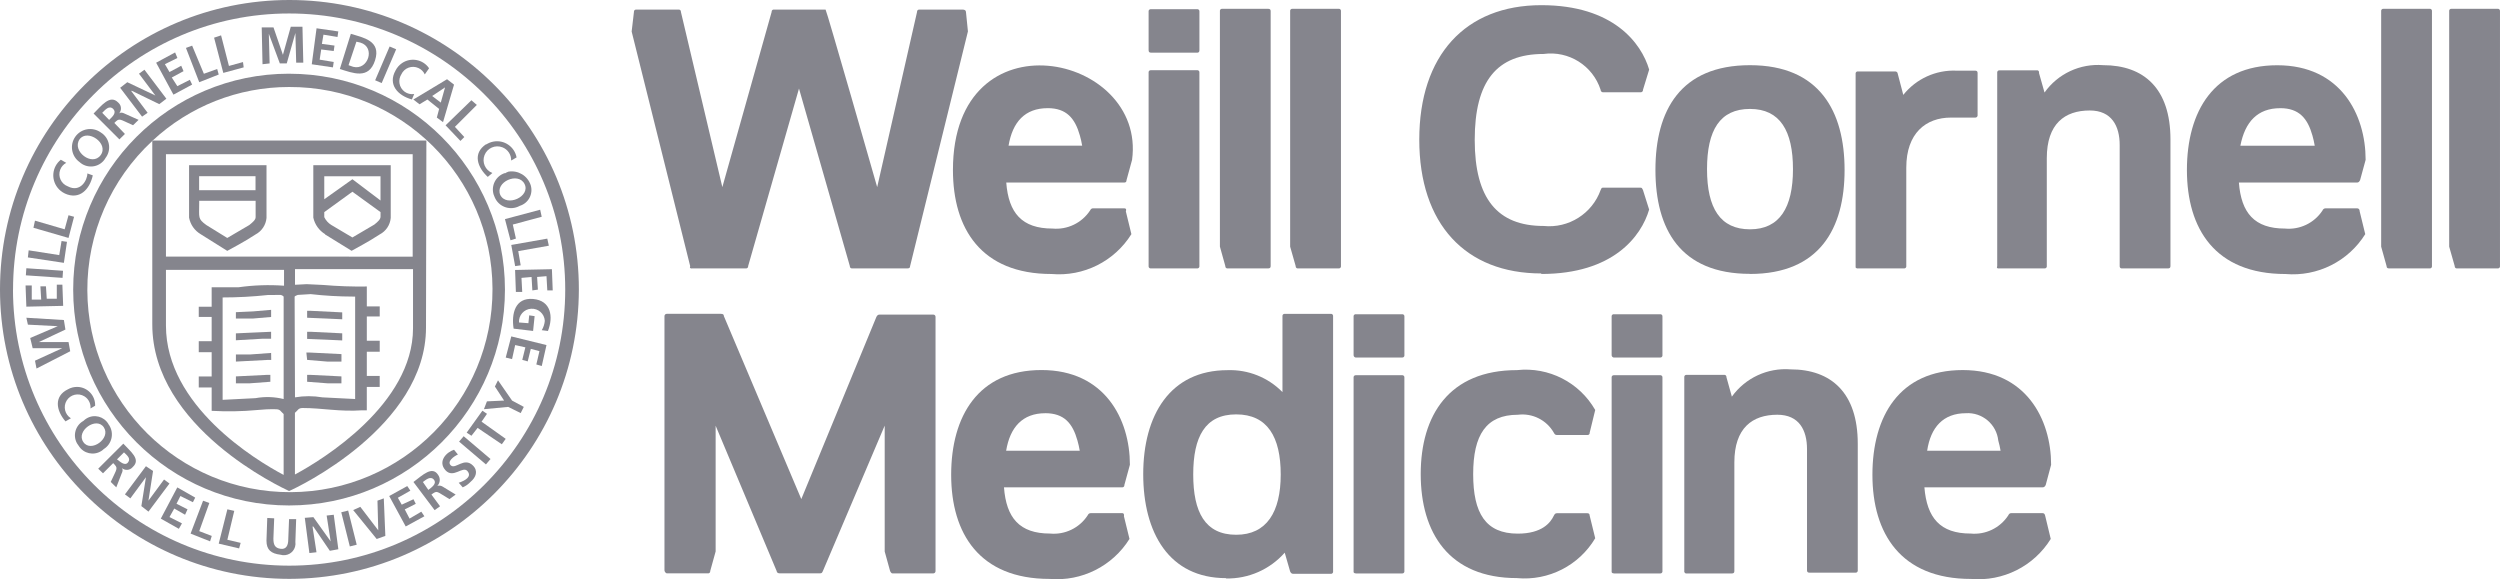 <?xml version="1.0" encoding="UTF-8"?>
<svg id="Layer_2" data-name="Layer 2" xmlns="http://www.w3.org/2000/svg" viewBox="0 0 1262.9 292.62">
  <defs>
    <style>
      .cls-1 {
        fill: #85858d;
      }
    </style>
  </defs>
  <g id="Layer_1-2" data-name="Layer 1">
    <g id="Gruppe_9648" data-name="Gruppe 9648">
      <path id="Pfad_5609" data-name="Pfad 5609" class="cls-1" d="M349.52,135.59h27.25c.57.07,1.08-.33,1.16-.89.01-.09.01-.19,0-.28l25.69-89.69,25.69,89.69c-.07.57.33,1.08.89,1.16.09.01.19.01.28,0h28.03c.85,0,1.24-.4,1.24-1.16l29.21-118.55-1-9.86c0-.78-.78-1.16-1.57-1.16h-21.97c-.57-.07-1.08.33-1.16.89-.01.09-.01.19,0,.28l-20.14,88.51c-.4-1.57-25.69-89.69-26.07-89.69h-26.08c-.57-.07-1.08.33-1.16.89-.01.09-.01.19,0,.28l-24.91,88.52-20.93-88.52c.07-.57-.33-1.08-.89-1.16-.09-.01-.19-.01-.28,0h-21.39c-.57-.07-1.08.33-1.16.89-.01.09-.01.19,0,.28l-1.16,9.91,29.58,118.55c-.4.78,0,1.16.85,1.16"/>
      <path id="Pfad_5610" data-name="Pfad 5610" class="cls-1" d="M529.24,54.63c9.52,0,13.82,5.15,16.27,13.82.48,1.69.87,3.41,1.16,5.15h-37.19c2.02-12.05,8.34-18.96,19.76-18.96M567.93,105.23h-15.74c-.78,0-1.16.4-1.57,1.16-4.17,6.28-11.45,9.76-18.96,9.07-15.45,0-22.16-7.89-23.34-23.24h59.6c.78,0,1.16-.4,1.16-1.24l2.8-10.24c7.28-53.72-90.49-74.71-90.49,5.14,0,29.59,14.21,52.53,49.81,52.53,16.16,1.41,31.75-6.37,40.34-20.13l-2.8-11.47c.4-1.16,0-1.57-.78-1.57"/>
      <path id="Pfad_5611" data-name="Pfad 5611" class="cls-1" d="M581.39,135.59h23.34c.57.07,1.08-.33,1.16-.89.01-.09.01-.19,0-.28V36.63c.07-.57-.33-1.08-.89-1.16-.09-.01-.19-.01-.28,0h-23.33c-.57-.07-1.08.33-1.16.89-.01.09-.01.19,0,.28v97.79c-.07.57.33,1.08.89,1.16.09.01.19.01.28,0M581.4,26.62h23.34c.78,0,1.16-.4,1.16-1.24V5.81c.07-.56-.32-1.08-.88-1.16-.09-.01-.19-.01-.28,0h-23.35c-.57-.07-1.08.33-1.16.89-.01.09-.01.19,0,.28v19.54c0,.85.4,1.24,1.16,1.24"/>
      <path id="Pfad_5612" data-name="Pfad 5612" class="cls-1" d="M620.11,135.59h20.54c.85,0,1.24-.4,1.24-1.16V5.61c0-.78-.4-1.16-1.24-1.16h-23.24c-.57-.07-1.08.33-1.16.89-.01.09-.01.19,0,.28v118.97l2.74,9.84c-.07.57.33,1.08.89,1.16.09.01.19.01.28,0"/>
      <path id="Pfad_5613" data-name="Pfad 5613" class="cls-1" d="M655.7,135.59h20.54c.57.07,1.08-.33,1.16-.89.01-.09.01-.19,0-.28V5.61c.07-.57-.33-1.08-.89-1.16-.09-.01-.19-.01-.28,0h-23.34c-.57-.07-1.08.33-1.16.89-.01.09-.01.19,0,.28v118.97l2.8,9.84c-.07.57.33,1.08.89,1.16.09.01.19.01.28,0"/>
      <path id="Pfad_5614" data-name="Pfad 5614" class="cls-1" d="M778.58,138.4c36.31,0,50.52-18.96,54.5-32.54l-3.13-9.9c-.45-.78-.45-1.16-1.24-1.16h-18.96c-.78,0-.78.4-1.16,1.16-4.28,11.97-16.17,19.47-28.81,18.19-23.34,0-34.81-13.82-34.81-43.47s11.08-43.42,34.79-43.42c12.73-1.74,24.87,5.89,28.81,18.12,0,.66.51,1.2,1.16,1.24h18.99c.6.05,1.14-.36,1.24-.95.01-.09.01-.19,0-.28l3.13-10.24c-3.95-13.42-18.17-32.54-54.46-32.54-38.35,0-61.67,25.29-61.67,67.92s23.34,67.6,61.67,67.6l-.05.28Z"/>
      <path id="Pfad_5615" data-name="Pfad 5615" class="cls-1" d="M884.03,115.84c-14.99,0-21.71-10.62-21.71-30.37s6.52-30.44,21.71-30.44,21.71,11.08,21.71,30.44-6.72,30.37-21.71,30.37M884.03,138.39c35.13,0,47.78-22.94,47.78-52.53s-12.63-52.93-47.78-52.93-47.77,22.88-47.77,52.88,12.58,52.53,47.78,52.53"/>
      <path id="Pfad_5616" data-name="Pfad 5616" class="cls-1" d="M938.48,135.59h23.34c.57.07,1.08-.33,1.16-.89.01-.09.01-.19,0-.28v-49.73c0-17.43,9.9-25.29,22.55-25.29h12.23c.6.05,1.14-.36,1.24-.95.01-.09.01-.19,0-.28v-21.32c0-.78-.4-1.16-1.24-1.16h-9.44c-10.4-.45-20.38,4.11-26.86,12.25l-2.8-10.69c-.04-.62-.54-1.12-1.16-1.16h-18.96c-.57-.07-1.08.33-1.16.89-.01.09-.01.19,0,.28v97.78c0,.2.4.58,1.16.58"/>
      <path id="Pfad_5617" data-name="Pfad 5617" class="cls-1" d="M1009.46,135.59h23.34c.57.07,1.08-.33,1.16-.89.01-.09.01-.19,0-.28v-54.49c0-17.43,9.07-24.12,21.71-24.12,11.08,0,15.11,7.89,15.11,17.43v61.2c-.07.57.33,1.08.89,1.16.09.01.19.01.28,0h23.24c.85,0,1.24-.4,1.24-1.16v-64.04c0-25.69-13.42-37.48-34.03-37.48-11.61-.93-22.85,4.32-29.59,13.82l-2.8-9.9c.17-.54-.12-1.11-.65-1.3-.11-.02-.22-.02-.33,0h-18.96c-.57-.07-1.09.34-1.16.92,0,.08,0,.17,0,.25v97.77c-.4.78,0,1.16.78,1.16l-.24-.05Z"/>
      <path id="Pfad_5618" data-name="Pfad 5618" class="cls-1" d="M1151.88,54.64c9.52,0,13.82,5.15,16.27,13.82.48,1.69.87,3.41,1.16,5.15h-37.56c2.32-12.05,8.67-18.96,20.14-18.96M1190.61,105.23h-15.77c-.74-.01-1.41.46-1.64,1.16-4.16,6.29-11.45,9.78-18.96,9.07-15.38,0-22.08-7.89-23.24-23.24h59.65c.78,0,1.16-.4,1.57-1.24l2.8-10.24c0-22.94-12.65-47.78-44.65-47.78s-45.63,23.24-45.63,52.93,14.21,52.53,49.8,52.53c16.15,1.39,31.71-6.39,40.28-20.14l-2.8-11.47c0-1.16-.59-1.58-1.37-1.58h-.04Z"/>
      <path id="Pfad_5619" data-name="Pfad 5619" class="cls-1" d="M1206.83,135.59h20.54c.57.07,1.08-.33,1.16-.89.01-.09.01-.19,0-.28V5.61c.07-.57-.33-1.08-.89-1.16-.09-.01-.19-.01-.28,0h-23.33c-.57-.07-1.08.33-1.16.89-.01.09-.01.19,0,.28v118.97l2.74,9.84c0,.78.4,1.16,1.24,1.16"/>
      <path id="Pfad_5620" data-name="Pfad 5620" class="cls-1" d="M1241.19,135.59h20.54c.57.07,1.08-.33,1.16-.89.01-.09.01-.19,0-.28V5.61c.07-.57-.33-1.08-.89-1.16-.09-.01-.19-.01-.28,0h-23.33c-.57-.07-1.08.33-1.16.89-.01.09-.01.19,0,.28v118.97l2.8,9.84c-.07.57.33,1.08.89,1.16.09.01.19.01.28,0"/>
      <path id="Pfad_5621" data-name="Pfad 5621" class="cls-1" d="M336.92,289.64h20.69c.57.07,1.08-.33,1.16-.89.01-.09.01-.19,0-.28l2.74-9.9v-63.52l30.83,73.43c0,.78.78,1.16,1.57,1.16h20.2c1.16,0,1.16-.4,1.57-1.16l31.23-73.47v63.59l2.74,9.9c.39.77.77,1.16,1.16,1.16h20.54c.64.04,1.2-.44,1.24-1.08,0-.03,0-.06,0-.08v-128.41c.04-.61-.43-1.13-1.03-1.17-.07,0-.14,0-.21,0h-27.06c-.78,0-1.16.4-1.57,1.16l-37.94,92.04-39.11-92.43c0-.78-.4-1.16-1.57-1.16h-27.2c-.64-.04-1.2.44-1.24,1.08,0,.03,0,.06,0,.08v128.42c.06.72.55,1.34,1.24,1.57"/>
      <path id="Pfad_5622" data-name="Pfad 5622" class="cls-1" d="M528.02,208.73c9.52,0,13.82,5.09,16.27,13.82.48,1.69.87,3.41,1.16,5.15h-37.19c1.96-11.87,8.28-18.96,19.76-18.96M566.79,259.22h-15.78c-.78,0-1.24.4-1.64,1.24-4.16,6.29-11.45,9.78-18.96,9.07-15.38,0-22.08-7.89-23.24-23.34h59.65c.57.07,1.08-.33,1.16-.89.01-.09.01-.19,0-.28l2.8-10.24c0-22.94-12.65-47.85-44.65-47.85s-45.64,23.33-45.64,52.92,14.21,52.6,49.73,52.6c16.18,1.37,31.76-6.44,40.35-20.21l-2.8-11.4c.2-1.24-.2-1.64-.98-1.64"/>
      <path id="Pfad_5623" data-name="Pfad 5623" class="cls-1" d="M624.48,270.14c-15.77,0-21.71-11.47-21.71-30.44s5.93-30.37,21.71-30.37,22.49,11.4,22.49,30.37-7.1,30.44-22.49,30.44M619.33,292.22c11.32.23,22.17-4.54,29.66-13.03l2.74,9.52c.4.78.78,1.16,1.57,1.16h18.96c.57.07,1.08-.33,1.16-.89.01-.09.01-.19,0-.28v-128.99c.07-.57-.33-1.08-.89-1.16-.09-.01-.19-.01-.28,0h-23.24c-.57-.07-1.08.33-1.16.89-.01.09-.01.19,0,.28v38.35c-7.28-7.41-17.33-11.43-27.71-11.08-29.21,0-42.63,22.94-42.63,52.53s13.04,52.53,41.84,52.53v.15Z"/>
      <path id="Pfad_5624" data-name="Pfad 5624" class="cls-1" d="M684.91,289.68h23.37c.57.07,1.08-.33,1.16-.89.01-.09.01-.19,0-.28v-97.8c.07-.57-.33-1.08-.89-1.16-.09-.01-.18-.01-.27,0h-23.34c-.57-.07-1.08.33-1.16.89-.01.09-.01.19,0,.28v97.78c-.2.78.4,1.16,1.16,1.16M684.95,180.6h23.34c.57.07,1.08-.33,1.16-.89.01-.09.01-.19,0-.28v-19.53c.07-.57-.33-1.08-.89-1.16-.09-.01-.19-.01-.28,0h-23.34c-.57-.07-1.08.33-1.16.89-.01.09-.01.19,0,.28v19.56c.04.62.54,1.12,1.16,1.16"/>
      <path id="Pfad_5625" data-name="Pfad 5625" class="cls-1" d="M766.32,292.04c15.95,1.47,31.33-6.37,39.52-20.14l-2.8-11.4c0-.85-.4-1.24-1.16-1.24h-15.38c-.78,0-1.16.4-1.57,1.24-1.64,3.49-5.93,9.07-18.19,9.07-16.27,0-22.55-10.3-22.55-30.06s6.52-29.99,22.55-29.99c7.34-.93,14.52,2.64,18.19,9.07.4.78.78,1.16,1.57,1.16h15.38c.57.07,1.08-.33,1.16-.89.01-.09.01-.19,0-.28l2.8-11.47c-8-13.97-23.51-21.88-39.52-20.14-34.41,0-48.63,22.94-48.63,52.53s14.21,52.53,48.63,52.53"/>
      <path id="Pfad_5626" data-name="Pfad 5626" class="cls-1" d="M815.27,289.68h23.37c.57.07,1.08-.33,1.16-.89.01-.09.01-.19,0-.28v-97.8c.07-.57-.33-1.08-.89-1.16-.09-.01-.18-.01-.27,0h-23.34c-.57-.07-1.08.33-1.16.89-.01.09-.01.19,0,.28v97.78c-.2.78.4,1.16,1.16,1.16M815.3,180.6h23.34c.57.07,1.08-.33,1.16-.89.01-.09.01-.19,0-.28v-19.53c.07-.57-.33-1.08-.89-1.16-.09-.01-.19-.01-.28,0h-23.34c-.57-.07-1.08.33-1.16.89-.01.09-.01.19,0,.28v19.56c.04.62.54,1.12,1.16,1.16"/>
      <path id="Pfad_5627" data-name="Pfad 5627" class="cls-1" d="M851.65,289.69h23.24c.85,0,1.24-.4,1.24-1.16v-54.96c0-17.33,9.07-24.06,21.71-24.06,11.08,0,14.99,7.89,14.99,17.33v61.29c0,.78.4,1.16,1.24,1.16h23.24c.57.07,1.08-.33,1.16-.89.01-.09.01-.19,0-.28v-63.99c0-25.69-13.42-37.54-33.96-37.54-11.61-.9-22.85,4.33-29.64,13.78l-2.74-9.84c.07-.57-.33-1.08-.89-1.16-.09-.01-.19-.01-.28,0h-18.96c-.57-.07-1.08.33-1.16.89-.01.09-.01.19,0,.28v97.78c-.14.59.2,1.19.78,1.37"/>
      <path id="Pfad_5628" data-name="Pfad 5628" class="cls-1" d="M993.09,208.73c8.27-.5,15.47,5.58,16.36,13.82.48,1.69.87,3.41,1.16,5.15h-37.09c1.76-11.87,8.14-18.96,19.56-18.96M1031.84,259.22h-15.84c-.78,0-1.16.4-1.57,1.24-4.16,6.29-11.45,9.78-18.96,9.07-15.38,0-22.08-7.89-23.34-23.34h59.7c.78,0,1.16-.4,1.57-1.16l2.74-10.24c0-22.94-12.65-47.85-44.65-47.85s-45.62,23.33-45.62,52.92,14.27,52.6,49.8,52.6c16.17,1.4,31.74-6.41,40.28-20.21l-2.74-11.4c-.22-1.21-.63-1.63-1.38-1.63Z"/>
      <path id="Pfad_5629" data-name="Pfad 5629" class="cls-1" d="M292.42,146.28C292.46,65.53,227.03.04,146.28,0,65.53-.04.04,65.39,0,146.14c-.04,80.75,65.39,146.24,146.14,146.28h.08c80.67-.13,146.03-65.48,146.2-146.14M6.59,146.28c0-77.03,62.44-139.47,139.47-139.47,77.03,0,139.47,62.44,139.47,139.47,0,76.99-62.38,139.41-139.37,139.47h-.13c-76.99-.08-139.39-62.48-139.47-139.47"/>
      <path id="Pfad_5630" data-name="Pfad 5630" class="cls-1" d="M76.92,71.19c18.74-17.52,43.44-27.26,69.1-27.24,56.52-.24,102.53,45.39,102.77,101.9.24,56.52-45.39,102.53-101.9,102.77-56.52.24-102.53-45.39-102.77-101.9-.12-28.66,11.78-56.05,32.81-75.52M146.01,37.23c-60.23,0-109.05,48.84-109.04,109.07,0,60.23,48.84,109.05,109.07,109.04,60.22,0,109.04-48.83,109.04-109.05s-48.82-109.05-109.05-109.05h-.01"/>
      <path id="Pfad_5631" data-name="Pfad 5631" class="cls-1" d="M141.72,148.98c.6.1,1.16.4,1.57.85v51.75c-4.65-1.16-9.5-1.31-14.21-.45l-16.62.85v-51.72c7.66,0,15.32-.42,22.94-1.24l6.32-.03ZM148.83,149.83c.4-.45.78-.45,1.57-.85l6.52-.4c7.08.81,14.19,1.22,21.32,1.24h1.16v51.75l-16.56-.84c-4.57-.78-9.25-.78-13.82,0l-.19-50.92ZM83.83,136.33h59.65v8c-7.65-.55-15.34-.29-22.94.78h-13.62v9.84h-6.52v5.15h6.52v12.26h-6.52v5.56h6.52v12.25h-6.52v5.56h6.52v11.8c7.65.44,15.32.31,22.94-.4,3.14-.33,6.29-.47,9.45-.4,2.42,0,2.42,1.16,3.97,2.42v30.76c-14.21-7.5-59.45-34.94-59.45-75.42v-28.16ZM149.02,143.89v-7.95h59.62v29.89c0,38.35-45.63,66.35-59.65,73.87v-31.17c1.57-1.24,1.57-2.42,3.92-2.42,9.9,0,18.6,1.96,30.06,1.16h2.32v-11.81h6.52v-5.56h-6.51v-12.22h6.52v-5.56h-6.52v-12.24h6.52v-5.11h-6.52v-10.04c-7.37.11-14.74-.15-22.08-.78l-8.28-.4-5.93.31ZM83.83,129.61v-51.73h124.64v51.77l-124.64-.03ZM215.38,70.99H76.93v92.89c0,52.15,65.57,82.52,69.1,84.16,3.97-1.64,69.17-32.54,69.17-82.59l.19-94.46Z"/>
      <path id="Pfad_5632" data-name="Pfad 5632" class="cls-1" d="M136.96,156.52l-9.07.78-8.73.4v3.2h8.73l9.07-.78v-3.59Z"/>
      <path id="Pfad_5633" data-name="Pfad 5633" class="cls-1" d="M136.96,167.6l-9.07.4-8.73.4v3.49l13.42-.78h4.37v-3.5Z"/>
      <path id="Pfad_5634" data-name="Pfad 5634" class="cls-1" d="M136.96,178.29l-10.69.78h-7.1v3.59l16.27-.85h1.57l-.05-3.52Z"/>
      <path id="Pfad_5635" data-name="Pfad 5635" class="cls-1" d="M135.01,189.36l-15.84.78v3.49h7.1l10.3-.78v-3.49h-1.56Z"/>
      <path id="Pfad_5636" data-name="Pfad 5636" class="cls-1" d="M155.15,189.36v3.49l10.24.78h7.09v-3.49l-15.77-.78h-1.56Z"/>
      <path id="Pfad_5637" data-name="Pfad 5637" class="cls-1" d="M155.15,181.81l10.24.85h7.1v-3.78l-15.77-.78h-1.96l.4,3.71Z"/>
      <path id="Pfad_5638" data-name="Pfad 5638" class="cls-1" d="M164.21,171.57l8.67.4v-3.59l-15.77-.77h-1.96v3.59l9.07.37Z"/>
      <path id="Pfad_5639" data-name="Pfad 5639" class="cls-1" d="M164.21,160.89l8.67.4v-3.49l-15.77-.78h-1.96v3.49l9.07.38Z"/>
      <path id="Pfad_5640" data-name="Pfad 5640" class="cls-1" d="M178.02,90.55l-14.21,10.1v-11.62h28.41v12.25l-14.19-10.73ZM167.4,113.67c-1.55-.95-2.8-2.33-3.59-3.97v-2.55l14.21-10.3,14.21,10.3v2.32c0,1.24-1.16,2.42-3.13,3.97l-11.08,6.52-10.63-6.3ZM164.2,118.42l13.41,8.28c1.96-1.16,8.28-4.37,14.21-8.28,3.16-1.64,5.26-4.79,5.56-8.34v-26.63h-39.11v26.48c.76,3.47,2.9,6.49,5.93,8.34v.15Z"/>
      <path id="Pfad_5641" data-name="Pfad 5641" class="cls-1" d="M129.07,96.09h-28.48v-7.09h28.49v7.09ZM114.8,120.21l-10.58-6.54c-4.37-3.2-3.59-3.59-3.59-11.08v-1.16h28.5v8.28c0,1.24-1.24,2.42-3.2,3.97l-11.13,6.53ZM114.8,126.73c2.02-1.16,8.34-4.37,14.27-8.28,3.15-1.66,5.24-4.8,5.56-8.34v-26.66h-39.12v26.48c.65,3.49,2.76,6.53,5.81,8.34l13.48,8.46Z"/>
      <path id="Pfad_5642" data-name="Pfad 5642" class="cls-1" d="M40.17,70.41c3.97-5.56,14.99,2.02,10.69,7.95s-14.67-2.02-10.69-7.95M53.21,79.93c3.04-3.8,2.42-9.34-1.38-12.38-.3-.24-.62-.46-.94-.66-4.14-2.95-9.89-1.99-12.84,2.15-2.95,4.14-1.99,9.89,2.15,12.84h0c3.44,3.16,8.79,2.94,11.96-.49.41-.45.78-.94,1.08-1.47"/>
      <path id="Pfad_5643" data-name="Pfad 5643" class="cls-1" d="M57.15,55.02c1.96,1.96-.4,3.97-2.02,5.56l-3.49-3.59c1.57-1.57,3.49-3.92,5.56-1.96M47.27,57.35l13.04,13.06,2.8-2.74-5.35-5.56c2.74-2.74,2.32-1.96,9.45,1.16l2.81-2.72-7.17-3.2c-.78-.4-1.96-.78-2.74,0,1.42-1.57,1.31-3.99-.26-5.42l-.13-.12c-4.17-4.3-8.47,1.64-12.45,5.56"/>
      <path id="Pfad_5644" data-name="Pfad 5644" class="cls-1" d="M60.69,44.33l11.08,14.6,2.8-1.96-8.34-11.08h.4l13.82,6.72,3.59-2.74-11.09-14.66-2.74,2.02,8.28,11.02-14.19-6.72-3.59,2.8Z"/>
      <path id="Pfad_5645" data-name="Pfad 5645" class="cls-1" d="M78.88,31.68l8.73,16.14,9.45-5.09-1.16-2.41-6.32,3.2-2.8-4.37,5.93-3.2-1.16-2.74-5.93,3.18-2.32-3.97,6.32-3.13-1.16-2.8-9.57,5.18Z"/>
      <path id="Pfad_5646" data-name="Pfad 5646" class="cls-1" d="M93.93,24.2l6.72,17.33,9.84-3.88-.78-2.8-6.72,2.42-5.93-14.21-3.14,1.15Z"/>
      <path id="Pfad_5647" data-name="Pfad 5647" class="cls-1" d="M108.15,19.04l4.65,17.79,10.3-2.8-.35-2.68-7.1,1.96-3.97-15.45-3.52,1.17Z"/>
      <path id="Pfad_5648" data-name="Pfad 5648" class="cls-1" d="M132.21,13.84l.4,18.6,3.59-.4-.4-14.99,5.56,14.99h3.49l4.37-15.38.4,14.99h3.59l-.42-18.15h-5.9l-3.97,14.2-4.77-13.87h-5.93Z"/>
      <path id="Pfad_5649" data-name="Pfad 5649" class="cls-1" d="M159.91,14.28l-2.42,18.19,10.69,1.57.4-2.74-7.1-1.16.78-5.15,6.32.78.4-2.74-6.37-.86.78-4.65,7.1,1.16.4-2.8-10.97-1.59Z"/>
      <path id="Pfad_5650" data-name="Pfad 5650" class="cls-1" d="M176.07,32.93l3.97-11.87,1.96.44c7.89,2.32,3.92,14.21-3.59,12.25l-2.35-.83ZM177.23,17.08l-5.56,17.79c6.52,1.96,14.6,5.56,17.79-4.37,3.2-9.93-5.92-11.47-12.24-13.42"/>
      <rect id="Rechteck_3835" data-name="Rechteck 3835" class="cls-1" x="185.52" y="30.93" width="18.57" height="3.59" transform="translate(87.97 198.87) rotate(-66.79)"/>
      <path id="Pfad_5651" data-name="Pfad 5651" class="cls-1" d="M216.75,34.47c-3.06-4.49-9.19-5.65-13.68-2.58-1.39.95-2.52,2.24-3.27,3.75-3.97,7.1,1.16,12.65,8.28,14.6l1.16-2.74c-3.56.55-6.89-1.88-7.44-5.44-.24-1.55.09-3.14.92-4.47,1.49-3.28,5.36-4.72,8.64-3.23,1.43.65,2.58,1.8,3.23,3.23l2.16-3.1Z"/>
      <path id="Pfad_5652" data-name="Pfad 5652" class="cls-1" d="M222.67,51.82l-4.37-3.32,6.52-4.36-2.15,7.68ZM225.82,40.03l-17.02,10.24,3.13,2.42,3.97-2.42,5.93,4.75-1.16,4.37,3.13,2.32,5.56-18.96-3.53-2.73Z"/>
      <path id="Pfad_5653" data-name="Pfad 5653" class="cls-1" d="M238.13,50.65l-13.04,12.65,7.5,7.89,1.96-1.96-4.75-5.15,11.08-11.08-2.74-2.35Z"/>
      <path id="Pfad_5654" data-name="Pfad 5654" class="cls-1" d="M245.62,72.81c-7.1,4.65-4.37,11.87.78,16.55l2.32-1.96c-3.59-1.4-5.36-5.44-3.96-9.03,1.4-3.59,5.44-5.36,9.03-3.96,2.74,1.07,4.51,3.74,4.43,6.68l2.74-1.57c-1.04-5.45-6.29-9.03-11.74-7.99-1.3.25-2.53.75-3.64,1.47"/>
      <path id="Pfad_5655" data-name="Pfad 5655" class="cls-1" d="M252.73,98.5c-2.8-6.52,9.07-11.87,12.25-5.56,3.18,6.31-9.12,11.87-12.25,5.56M255.06,87.42c-4.59,1.46-7.13,6.37-5.67,10.96,0,0,0,0,0,0,.14.44.31.88.52,1.29,1.91,4.54,7.14,6.68,11.69,4.78.33-.14.65-.29.95-.46,4.41-1.35,6.89-6.01,5.55-10.42,0-.01,0-.03-.01-.04-1.56-4.73-6.32-7.62-11.24-6.82-.63.22-1.24.52-1.8.88v-.17Z"/>
      <path id="Pfad_5656" data-name="Pfad 5656" class="cls-1" d="M272.87,105.94l-17.79,4.75,2.8,10.69,2.74-.85-1.57-7.1,14.6-3.92-.78-3.58Z"/>
      <path id="Pfad_5657" data-name="Pfad 5657" class="cls-1" d="M276.46,120.54l-18.19,3.2,1.96,10.69,2.8-.4-1.23-7.17,15.45-2.74-.79-3.58Z"/>
      <path id="Pfad_5658" data-name="Pfad 5658" class="cls-1" d="M278.8,135.98l-18.6.4.4,11.08h3.2l-.37-7.09,5.09-.45.4,6.78,2.8-.4-.4-6.39,4.75-.4.4,7.17h2.74l-.41-10.69Z"/>
      <path id="Pfad_5659" data-name="Pfad 5659" class="cls-1" d="M262.18,162.9c-.23-3.6,2.49-6.71,6.1-6.94,3.6-.23,6.71,2.49,6.94,6.1-.15,1.68-.68,3.3-1.55,4.74l3.13.4c2.8-7.1,1.64-15.38-7.5-16.17-9.14-.79-11.02,7.5-9.84,14.99l9.84,1.16.77-7.48-2.74-.4-.4,3.97-4.75-.37Z"/>
      <path id="Pfad_5660" data-name="Pfad 5660" class="cls-1" d="M276.06,174.31l-17.79-4.37-2.8,10.69,3.2.78,1.57-7.1,5.15,1.16-1.56,6.32,2.74.78,1.56-6.33,4.37,1.16-1.57,6.72,2.74.78,2.39-10.59Z"/>
      <path id="Pfad_5661" data-name="Pfad 5661" class="cls-1" d="M32.67,97.71c7.5,3.49,12.65-2.02,14.21-9.12l-2.74-.98c0,3.49-3.59,9.84-9.9,6.52-3.37-1.26-5.09-5.02-3.83-8.39.56-1.49,1.64-2.73,3.05-3.48l-2.74-1.57c-4.36,3.48-5.07,9.83-1.59,14.19.96,1.2,2.17,2.16,3.56,2.82"/>
      <path id="Pfad_5662" data-name="Pfad 5662" class="cls-1" d="M32.66,115.84l-14.99-4.37-.78,3.59,17.72,5.14,2.8-10.69-2.8-.78-1.95,7.11Z"/>
      <path id="Pfad_5663" data-name="Pfad 5663" class="cls-1" d="M29.93,128.87l-15.45-2.42-.4,3.59,18.19,2.74,1.56-10.63-2.74-.4-1.16,7.11Z"/>
      <rect id="Rechteck_3836" data-name="Rechteck 3836" class="cls-1" x="20.66" y="128.63" width="3.59" height="18.58" transform="translate(-116.69 150.81) rotate(-86.04)"/>
      <path id="Pfad_5664" data-name="Pfad 5664" class="cls-1" d="M23.21,144.64h-2.8l.4,6.72h-4.77v-7.14h-3.13l.4,10.69,18.6-.4-.4-10.69h-2.82v7.1h-5.08l-.4-6.29Z"/>
      <path id="Pfad_5665" data-name="Pfad 5665" class="cls-1" d="M32.28,161.67l-18.96-1.16.77,3.49,15.11.78-13.94,5.95,1.24,5.15h14.98l-13.81,6.32.78,3.97,17.02-8.73-.85-4.65h-14.99l13.42-6.32-.78-4.8Z"/>
      <path id="Pfad_5666" data-name="Pfad 5666" class="cls-1" d="M48.06,204.97c.18-5.07-3.78-9.34-8.85-9.52-1.74-.06-3.46.37-4.97,1.25-7.1,3.49-5.93,10.62-1.16,16.17l2.74-1.57c-3.06-1.88-4.02-5.89-2.14-8.95,1.88-3.06,5.89-4.02,8.95-2.14,1.14.7,2.03,1.73,2.56,2.95.44,1,.62,2.1.53,3.18l2.32-1.37Z"/>
      <path id="Pfad_5667" data-name="Pfad 5667" class="cls-1" d="M42.12,223.33c-3.92-5.56,6.52-13.04,10.3-7.5,3.78,5.54-6.52,13.04-10.3,7.5M54.77,214.2c-2.24-3.82-7.15-5.11-10.97-2.87-.61.36-1.17.8-1.67,1.3-4.02,2.24-5.47,7.31-3.23,11.33.26.46.56.9.9,1.31,2.41,3.84,7.47,5,11.31,2.6,0,0,0,0,.01,0,.47-.3.91-.64,1.3-1.03,4.06-2.52,5.32-7.85,2.81-11.91-.15-.24-.33-.49-.5-.72"/>
      <path id="Pfad_5668" data-name="Pfad 5668" class="cls-1" d="M59.14,232.01l3.49-3.49c1.64,1.57,3.59,3.13,2.02,5.09s-3.97-.4-5.56-1.57M62.28,224.12l-12.67,12.65,2.42,2.32,5.15-5.15c2.74,2.8,1.96,2.42-1.24,9.52l2.8,2.74,2.74-7.1c.4-.78.78-1.96,0-2.74,1.57,1.43,3.99,1.31,5.42-.26,0,0,0,0,0-.01l.12-.13c4.37-3.97-1.16-7.89-4.75-11.87"/>
      <path id="Pfad_5669" data-name="Pfad 5669" class="cls-1" d="M73.73,241.06l-2.32,14.6,3.59,2.8,10.61-14.21-2.74-2.02-7.88,10.69,2.32-14.99-3.59-2.42-10.61,14.23,2.74,2.02,7.88-10.69Z"/>
      <path id="Pfad_5670" data-name="Pfad 5670" class="cls-1" d="M89.57,246.21l-8.34,15.78,9.12,5.15,1.57-2.74-6.31-3.21,2.42-4.3,5.46,3.14,1.24-2.74-5.56-2.8,1.96-3.92,6.32,3.13,1.16-2.32-9.05-5.16Z"/>
      <path id="Pfad_5671" data-name="Pfad 5671" class="cls-1" d="M102.59,252.93l-6.31,16.62,9.84,3.92.85-2.74-6.32-2.42,5.09-14.21-3.15-1.16Z"/>
      <path id="Pfad_5672" data-name="Pfad 5672" class="cls-1" d="M114.86,257.29l-4.37,17.33,10.3,2.42.78-2.8-6.72-1.57,3.49-14.6-3.48-.78Z"/>
      <path id="Pfad_5673" data-name="Pfad 5673" class="cls-1" d="M135.01,261.66l-.4,11.47c0,4.65,2.32,6.52,7.1,7.1,3.11.93,6.39-.84,7.32-3.95.25-.83.31-1.71.18-2.57l.4-11.47h-3.59l-.4,10.24c0,3.2-1.16,5.15-3.92,4.75-2.75-.4-3.59-1.96-3.59-5.15l.4-10.24-3.5-.19Z"/>
      <path id="Pfad_5674" data-name="Pfad 5674" class="cls-1" d="M153.97,261.59l2.32,17.79,3.59-.4-2-12.99h.4l8.34,12.25,4.3-.78-2.32-17.43-3.59.4,2.03,13.06-8.73-12.25-4.35.35Z"/>
      <rect id="Rechteck_3837" data-name="Rechteck 3837" class="cls-1" x="174.52" y="258.06" width="3.59" height="17.79" transform="translate(-59.59 50.85) rotate(-14.06)"/>
      <path id="Pfad_5675" data-name="Pfad 5675" class="cls-1" d="M178.42,257.68l11.87,14.6,4.37-1.57-.78-18.96-3.2,1.16.4,14.99-9.07-11.87-3.59,1.64Z"/>
      <path id="Pfad_5676" data-name="Pfad 5676" class="cls-1" d="M196.61,250.57l8.34,15.38,9.44-5.15-1.57-2.32-5.93,3.49-2.42-4.65,5.56-2.8-1.16-2.32-5.93,2.74-1.96-3.49,6.32-3.59-1.57-2.32-9.12,5.04Z"/>
      <path id="Pfad_5677" data-name="Pfad 5677" class="cls-1" d="M216.35,247.45l-2.72-3.96c1.57-1.16,3.92-3.2,5.56-1.16s-1.24,3.92-2.8,5.15M208.87,243.5l10.69,14.21,2.74-1.96-4.37-5.93c3.2-2.32,2.42-1.57,9.12,2.32l3.13-2.32-6.52-3.97c-.81-.54-1.82-.69-2.74-.4,1.48-1.5,1.64-3.86.4-5.56-3-4.65-7.69,0-12.45,3.59"/>
      <path id="Pfad_5678" data-name="Pfad 5678" class="cls-1" d="M225.02,237.54c3.97,4.37,8.73-2.32,11.08.4,2.35,2.72-.78,4.75-4.37,5.93l2.02,2.32c1.48-.64,2.81-1.57,3.92-2.74,2.8-2.32,3.97-5.56,1.24-8.28-4.37-4.37-8.73,1.96-11.08,0s1.57-4.75,3.49-5.56l-1.96-2.42c-3.92,1.24-8.28,5.93-4.37,10.3"/>
      <rect id="Rechteck_3838" data-name="Rechteck 3838" class="cls-1" x="238.06" y="218.6" width="3.58" height="17.79" transform="translate(-88.82 262.98) rotate(-49.65)"/>
      <path id="Pfad_5679" data-name="Pfad 5679" class="cls-1" d="M241.26,216.15l12.24,8.28,1.96-2.74-12.19-8.67,2.74-3.97-2.32-1.57-7.95,11.08,2.42,1.57,3.1-3.96Z"/>
      <path id="Pfad_5680" data-name="Pfad 5680" class="cls-1" d="M244.46,206.71l12.25-1.16,6.32,3.13,1.57-3.13-5.93-3.2-7.1-10.23-1.57,3.13,4.65,7.1-8.67.4-1.52,3.96Z"/>
    </g>
  </g>
</svg>